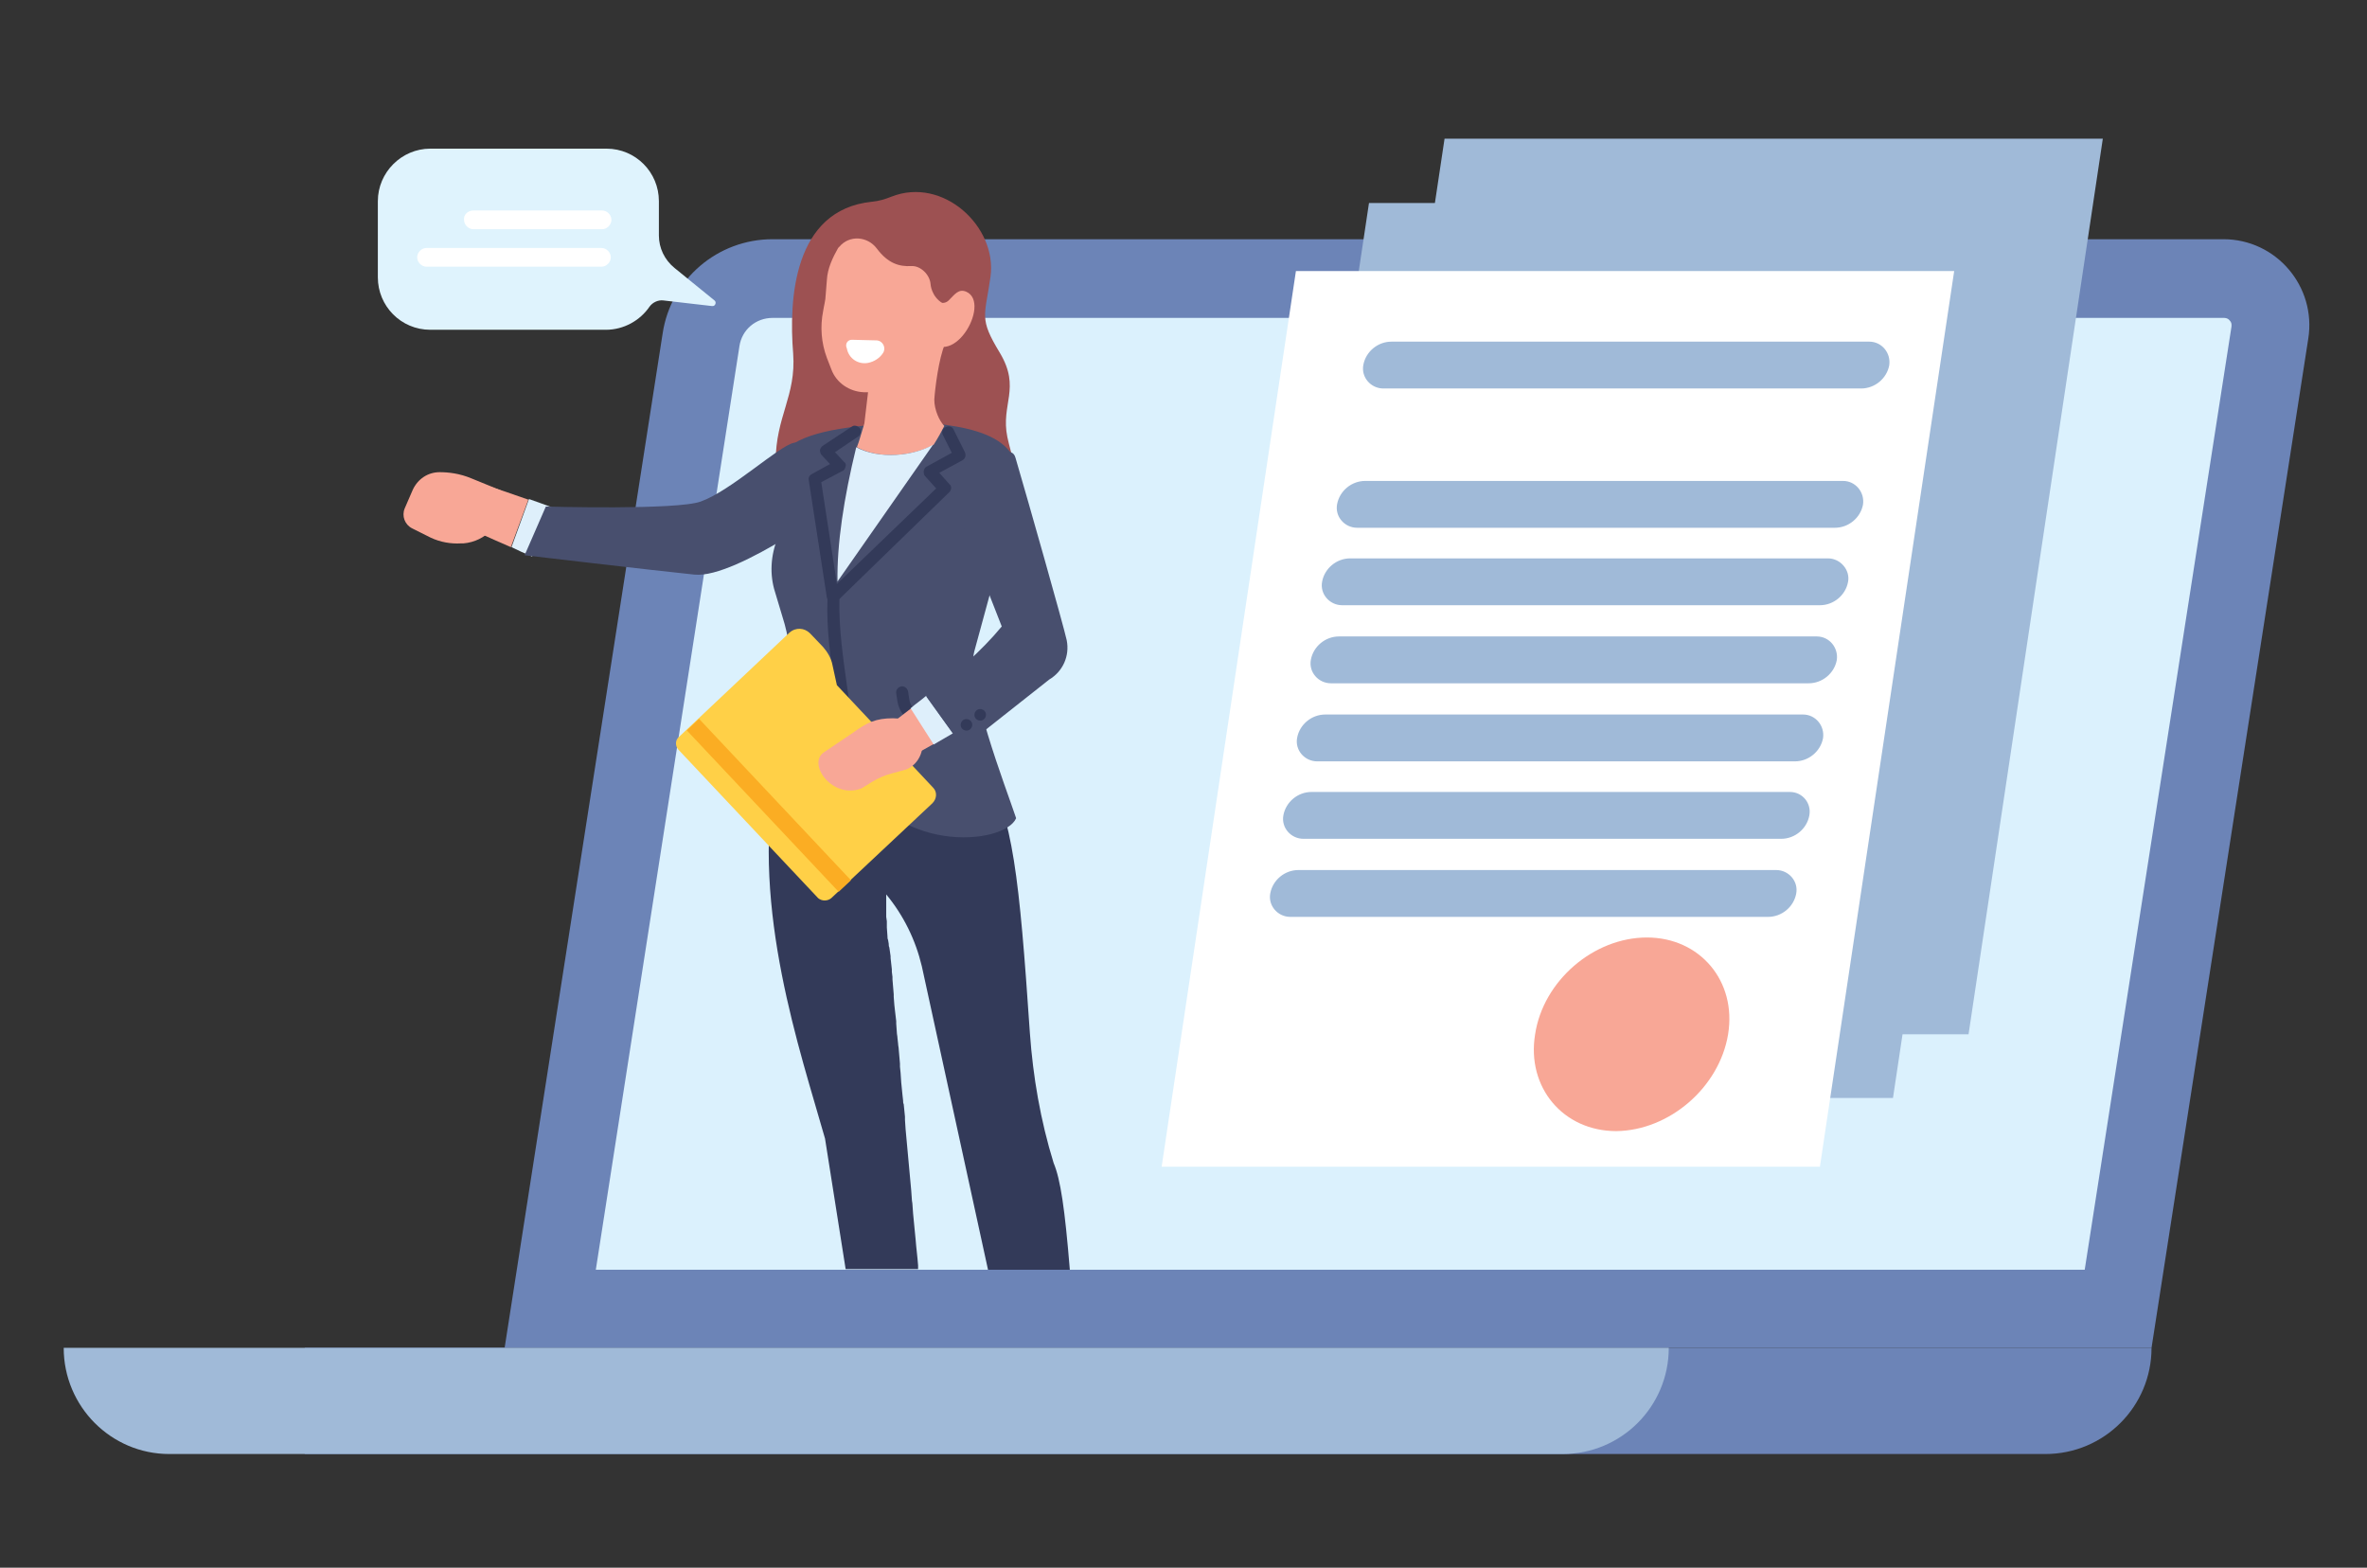 <?xml version="1.0" encoding="utf-8"?>
<!-- Generator: Adobe Illustrator 27.0.0, SVG Export Plug-In . SVG Version: 6.00 Build 0)  -->
<svg version="1.1" xmlns="http://www.w3.org/2000/svg" xmlns:xlink="http://www.w3.org/1999/xlink" x="0px" y="0px"
	 viewBox="0 0 379 251" style="enable-background:new 0 0 379 251;" xml:space="preserve">
<rect x="0" y="0" width="379" height="251" fill="#333333" stroke="none"/>
<style type="text/css">
	.st0{fill:#DBF1FD;}
	.st1{fill:#6C84B7;}
	.st2{fill:#A0BAD8;}
	.st3{fill:#9D5152;}
	.st4{fill:#F8A796;}
	.st5{fill:#DEEFFB;}
	.st6{fill:#333A59;}
	.st7{fill:#484F6E;}
	.st8{fill:#FFFFFF;}
	.st9{fill:#FFD047;}
	.st10{fill:#FBAD23;}
	.st11{fill:#DFF3FD;}
</style>
<g id="Layer_1">
</g>
<g id="Isolation_Mode">
	<g>
		<g>
			<g>
				<path class="st0" d="M337.6,206H90.8l23.8-153.2c0.4-2.7,2.7-4.7,5.5-4.7h240.6c0.1,0,0.6,0,1,0.4c0.4,0.4,0.3,0.9,0.3,1
					L337.6,206z"/>
			</g>
			<g>
				<path class="st1" d="M80.8,215.8h263.7l25.1-161.6c1.3-8.3-5.1-15.9-13.6-15.9H123.7c-8.8,0-16.3,6.4-17.6,15.1L80.8,215.8z
					 M333.8,203.3H95.4l23-147.9c0.4-2.6,2.6-4.5,5.3-4.5h232.4c0.1,0,0.6,0,0.9,0.4c0.4,0.4,0.3,0.8,0.3,1L333.8,203.3z"/>
			</g>
			<g>
				<g>
					<path class="st1" d="M48.8,232.8h278.7c9.4,0,17-7.6,17-17l0,0H48.8V232.8z"/>
				</g>
			</g>
			<g>
				<g>
					<path class="st2" d="M27.1,232.8h223.1c9.4,0,17-7.6,17-17l0,0h-257l0,0C10.2,225.2,17.8,232.8,27.1,232.8z"/>
				</g>
			</g>
		</g>
		<g>
			<g>
				<g>
					<g>
						<g>
							<g>
								<g>
									<g>
										<path class="st3" d="M124.2,73.9c0-7.2,3.3-10.5,2.8-17.3c-0.7-8.6,0-23,12.6-24.3c1.1-0.1,2.1-0.4,3.1-0.8
											c8.3-3.3,17,4.8,15.9,12.8c-0.9,6.4-1.9,6.6,1.5,12.2c3.4,5.7,0.1,8.2,1.2,13.5c0.6,2.8,1.8,6,1.9,9.1l0,0
											c0.1,7.9-8.9,12.9-17.2,11.6C136.4,89.2,129.1,83.7,124.2,73.9z"/>
									</g>
								</g>
							</g>
						</g>
					</g>
				</g>
			</g>
		</g>
		<g>
			<g>
				<path class="st4" d="M74.2,87l-0.4,0c-1.6,0.1-3.3-0.2-4.8-0.9l-3-1.5c-1.2-0.6-1.7-2-1.2-3.2l1.3-3c0.8-1.7,2.4-2.8,4.3-2.8
					c1.4,0,3.2,0.2,5.1,1l4.9,2l0,1.6C80.5,83.8,77.8,86.7,74.2,87z"/>
			</g>
		</g>
		<g>
			<path class="st4" d="M81.8,87.6c-3.5-1.5-6-2.7-6.4-2.8l2.7-7c1.3,0.4,3.7,1.2,6.5,2.2L81.8,87.6z"/>
		</g>
		<g>
			<path class="st5" d="M85.2,89.1c-1.2-0.5-2.3-1-3.3-1.5l2.8-7.7c1.1,0.4,2.3,0.8,3.6,1.3L85.2,89.1z"/>
		</g>
		<g>
			<g>
				<path class="st6" d="M171.3,203.3h-13.1l-10.6-48.6c-1-4.2-2.9-8.1-5.7-11.5l0,0c0,0,0,0.1,0,0.1l0,0.1l0,0.1c0,0,0,0.1,0,0.1
					l0,0.2c0,0.1,0,0.1,0,0.2l0,0.3c0,0.1,0,0.2,0,0.3l0,0.5c0,0,0,0,0,0l0,0.3l0,0.4l0,0.4l0,0.4c0,0.1,0,0.1,0,0.2l0.1,0.7l0,0.5
					c0,0.2,0,0.3,0,0.5l0.1,1.4c0,0.2,0,0.4,0.1,0.6l0.1,0.6c0,0.2,0,0.4,0.1,0.6l0.1,0.7l0.1,0.7c0,0.1,0,0.2,0,0.3l0.2,1.8
					c0,0.1,0,0.2,0,0.4l0.1,0.8c0,0.1,0,0.3,0,0.4l0.1,1.2l0.1,1.2c0,0.1,0,0.3,0,0.4l0.1,1.3l0.1,0.9l0.2,1.7c0,0.1,0,0.3,0,0.4
					l0.1,1.4c0,0.3,0.1,0.6,0.1,0.9l0.1,0.9c0,0.3,0.1,0.6,0.1,0.9l0.2,2.3c0,0.2,0,0.3,0,0.5l0.1,1l0.1,1.5c0.1,0.7,0.1,1.3,0.2,2
					l0.1,0.9c0,0.2,0,0.4,0.1,0.6l0.1,1l0.1,1c0,0.2,0,0.3,0,0.5l0.1,1.5c0.3,3.3,0.6,6.6,0.9,9.8l0.1,1.4c0,0.3,0.1,0.6,0.1,0.9
					l0.1,1.4c0.1,1,0.2,2.1,0.3,3.1l0.1,1c0.1,1.4,0.3,2.8,0.4,4.2c0,0.2,0,0.4,0,0.6h-11.6l-3.3-20.9c-4-14.1-11.8-36.7-8-58
					c0.2-1.1,0.4-2.1,0.5-3.2l31.3-1.6c0.5,1.2,1,2.3,1.7,3.4c4.6,8,5.6,17.5,7.3,42.5c0.5,7,1.7,14,3.8,20.8
					C169.8,188.8,170.5,193.5,171.3,203.3z"/>
			</g>
		</g>
		<g>
			<g>
				<path class="st7" d="M147.5,67.6c10.8,0.9,18.8,3.2,14.4,15.1c0,0-3.3,12-5.9,21.6c-1.4,5.2,5,21.6,6.7,26.7
					c-1.8,4.3-20.1,6.1-26.5-8.6c-3.9,10.7-14.3,14.5-14.3,8.3c0.8-3.8,4.4-18.4,4.6-22.3c0.2-3.3-0.2-6.5-1.2-9.6l-1.2-4
					c-0.9-2.8-0.7-5.9,0.4-8.6l0.3-0.6c1.9-4.6,2.4-9.7,2.3-14.6C131.2,68.5,139.1,67.9,147.5,67.6z"/>
			</g>
		</g>
		<path class="st7" d="M127.1,70.9c-2.4,0.5-10.1,7.7-14.9,9.4c-3.8,1.4-24.8,0.8-24.8,0.8L84,88.9c0,0,20.4,2.4,27.2,3.1
			c6.8,0.7,24.4-12.4,24.4-12.4S130,70.3,127.1,70.9z"/>
		<g>
			<g>
				<path class="st4" d="M151.2,68.2c-0.4,0.8-1,1.9-1.7,3c-3.2,1.8-8.7,2.4-12.3,0.4c0.4-1,0.7-2.2,1.2-3.8l1.5-12.7
					c0.2-3.3,3.1-6,6.5-6l0.5,0l4.4,6c-1,2.3-1.6,7.2-1.7,8.9C149.6,65.6,150.4,67.4,151.2,68.2z"/>
			</g>
		</g>
		<g>
			<g>
				<path class="st5" d="M137.1,71.6c3.7,2,9.2,1.4,12.3-0.4l-15.3,21.9C134,87.1,135.1,79.8,137.1,71.6z"/>
			</g>
		</g>
		<g>
			<g>
				<g>
					<g>
						<g>
							<g>
								<path class="st4" d="M132.4,44.8l-0.2,2.5c0,0.7-0.3,1.8-0.4,2.5c-0.5,2.5-0.3,5.1,0.6,7.5l0.7,1.8c0.8,2.2,2.9,3.6,5.2,3.7
									l0,0c4.5,0.2,8.7-2.3,10.7-6.3l1.5-3.1l0.5-4.8c-1.9-1.1-2-3.1-2-3.1c-0.1-1.5-1.6-3-3.1-2.9c-1.9,0.1-3.7-0.4-5.5-2.8
									c-1.5-2-4.4-2.2-6-0.3l-0.2,0.2C133.3,41.3,132.5,43,132.4,44.8z"/>
							</g>
						</g>
					</g>
				</g>
			</g>
		</g>
		<g>
			<g>
				<g>
					<g>
						<g>
							<path class="st4" d="M148,53.5c4.2,6.7,10.9-5,6.7-6.8c-1.2-0.5-1.8,0.4-2.8,1.4c-0.4,0.4-1,0.5-1.5,0.3l-1.4-0.6L148,53.5z"
								/>
						</g>
					</g>
				</g>
			</g>
		</g>
		<g>
			<g>
				<g>
					<path class="st8" d="M139,58.1L139,58.1c1-0.2,1.9-0.8,2.4-1.6c0.5-0.8,0-1.9-1-2l-4-0.1c-0.6,0-1,0.5-0.9,1.1l0.1,0.3
						C135.9,57.4,137.4,58.4,139,58.1z"/>
				</g>
			</g>
		</g>
		<g>
			<path class="st6" d="M133.4,96.5c0.2,0,0.5-0.1,0.7-0.3l17.9-17.4c0.4-0.4,0.4-1,0-1.3l-1.6-1.8l3.7-2c0.5-0.3,0.6-0.8,0.4-1.3
				l-1.8-3.6c-0.2-0.5-0.8-0.7-1.3-0.4c-0.5,0.2-0.7,0.8-0.4,1.3l1.4,2.8l-4,2.2c-0.3,0.1-0.4,0.4-0.5,0.7c0,0.3,0,0.6,0.2,0.8
				l1.8,2L134,93.5l-2.5-16.3l3.4-1.8c0.3-0.1,0.4-0.4,0.5-0.7s0-0.6-0.3-0.8l-1.4-1.5l3.7-2.5c0.4-0.3,0.6-0.9,0.3-1.3
				c-0.3-0.4-0.9-0.6-1.3-0.3l-4.7,3.1c-0.2,0.2-0.4,0.4-0.4,0.7c0,0.3,0.1,0.6,0.3,0.8l1.3,1.4l-2.9,1.6c-0.4,0.2-0.6,0.6-0.5,1
				l2.9,18.8c0.1,0.4,0.3,0.7,0.7,0.8C133.2,96.5,133.3,96.5,133.4,96.5z"/>
		</g>
		<g>
			<path class="st6" d="M136.2,127.7c0.5,0,1-0.4,1-1c0.1-5.9-0.7-11.2-1.5-16.3c-0.7-5-1.4-9.7-1.3-14.5c0-0.5-0.4-1-0.9-1
				c-0.5,0-1,0.4-1,0.9c-0.2,5,0.5,9.8,1.3,14.9c0.7,5,1.5,10.2,1.4,16C135.2,127.2,135.7,127.6,136.2,127.7
				C136.2,127.7,136.2,127.7,136.2,127.7z"/>
		</g>
		<g>
			<path class="st6" d="M148.5,116.4h4.5c0.8,0,1.6-0.4,2.2-1c0.5-0.6,0.7-1.5,0.6-2.3l-0.5-2.6c-0.1-0.5-0.6-0.9-1.1-0.8
				c-0.5,0.1-0.9,0.6-0.8,1.1l0.5,2.6c0.1,0.3-0.1,0.6-0.2,0.7c-0.1,0.1-0.3,0.3-0.7,0.3h-4.5c-1.4,0-2.7-1-2.9-2.4l-0.2-1.3
				c-0.1-0.5-0.6-0.9-1.1-0.8c-0.5,0.1-0.9,0.6-0.8,1.1l0.2,1.3C144.1,114.7,146.2,116.4,148.5,116.4z"/>
		</g>
		<g>
			<g>
				<path class="st9" d="M133.1,143.8l16.2-15.2c0.7-0.7,0.8-1.8,0.1-2.5L134,109.7l-0.7-3.2c-0.2-1.1-0.8-2.1-1.5-2.9l-2.1-2.2
					c-0.9-0.9-2.3-1-3.3-0.1l-17.7,16.7c-0.6,0.5-0.6,1.4-0.1,2l22.4,23.8C131.6,144.3,132.5,144.3,133.1,143.8z"/>
			</g>
			<g>
				
					<rect x="121.7" y="111.1" transform="matrix(-0.728 0.685 -0.685 -0.728 300.953 138.453)" class="st10" width="2.7" height="35.5"/>
			</g>
		</g>
		<g>
			<g>
				<g>
					<path class="st4" d="M136.6,117.3l-4.6,3.1c-2.9,1.8,1.3,7.7,6,5.8l1.6-1c1-0.6,2.1-1.1,3.3-1.4l2.2-0.6c2.2-0.9,3.2-3.5,2.3-6
						l-0.7-2l-3.7-0.2C140.2,115,138.8,115.7,136.6,117.3z"/>
				</g>
			</g>
			<g>
				<path class="st4" d="M149.9,118.9l-6.1,3.4l-2.6-5.2c1.6-1.3,3.1-2.5,4.7-3.7L149.9,118.9z"/>
			</g>
			<g>
				<path class="st5" d="M152.6,117.4l-3.1,1.8l-3.7-5.8c0.8-0.7,1.7-1.3,2.5-2L152.6,117.4z"/>
			</g>
			<g>
				<path class="st7" d="M148.3,111.5c4.6-3.6,8.8-7.2,12.1-11.2l-5.8-14.8c-2-7.5,7-16,8-12.2c2,6.8,7.7,26.9,8.2,29.2
					c0.5,2.5-0.6,5-2.8,6.3l-13.8,10.9L148.3,111.5z"/>
			</g>
		</g>
		<g>
			<g>
				<path class="st6" d="M157.7,113.9c-0.3-0.4-0.9-0.5-1.3-0.2c-0.4,0.3-0.5,0.9-0.2,1.3c0.3,0.4,0.9,0.5,1.3,0.2
					C157.9,114.9,158,114.3,157.7,113.9z"/>
			</g>
			<g>
				<path class="st6" d="M155.5,115.5c-0.3-0.4-0.9-0.5-1.3-0.2c-0.4,0.3-0.5,0.9-0.2,1.3c0.3,0.4,0.9,0.5,1.3,0.2
					C155.7,116.5,155.8,115.9,155.5,115.5z"/>
			</g>
		</g>
		<polygon class="st2" points="231.3,22.2 209.8,165.6 315.2,165.6 336.7,22.2 		"/>
		<polygon class="st2" points="219.2,32.5 197.7,175.8 303.1,175.8 324.6,32.5 		"/>
		<g>
			<polygon class="st8" points="291.4,186.8 186,186.8 207.5,43.4 312.9,43.4 			"/>
			<path class="st2" d="M299.3,54.7h-76.5c-2.2,0-4.1,1.6-4.5,3.7l0,0c-0.4,2,1.2,3.8,3.2,3.8H298c2.2,0,4.1-1.6,4.5-3.7l0,0
				C302.8,56.5,301.3,54.7,299.3,54.7z"/>
			<path class="st2" d="M295.1,77h-76.5c-2.2,0-4.1,1.6-4.5,3.7l0,0c-0.4,2,1.2,3.8,3.2,3.8h76.5c2.2,0,4.1-1.6,4.5-3.7l0,0
				C298.6,78.8,297.1,77,295.1,77z"/>
			<path class="st2" d="M292.7,89.4h-76.5c-2.2,0-4.1,1.6-4.5,3.7l0,0c-0.4,2,1.2,3.8,3.2,3.8h76.5c2.2,0,4.1-1.6,4.5-3.7l0,0
				C296.3,91.3,294.7,89.4,292.7,89.4z"/>
			<path class="st2" d="M290.9,101.9h-76.5c-2.2,0-4.1,1.6-4.5,3.7l0,0c-0.4,2,1.2,3.8,3.2,3.8h76.5c2.2,0,4.1-1.6,4.5-3.7l0,0
				C294.4,103.7,292.9,101.9,290.9,101.9z"/>
			<path class="st2" d="M288.7,114.4h-76.5c-2.2,0-4.1,1.6-4.5,3.7l0,0c-0.4,2,1.2,3.8,3.2,3.8h76.5c2.2,0,4.1-1.6,4.5-3.7l0,0
				C292.2,116.2,290.7,114.4,288.7,114.4z"/>
			<path class="st2" d="M286.6,126.8H210c-2.2,0-4.1,1.6-4.5,3.7l0,0c-0.4,2,1.2,3.8,3.2,3.8h76.5c2.2,0,4.1-1.6,4.5-3.7l0,0
				C290.1,128.6,288.6,126.8,286.6,126.8z"/>
			<path class="st2" d="M284.4,139.3h-76.5c-2.2,0-4.1,1.6-4.5,3.7l0,0c-0.4,2,1.2,3.8,3.2,3.8h76.5c2.2,0,4.1-1.6,4.5-3.7l0,0
				C288,141.1,286.4,139.3,284.4,139.3z"/>
			<g>
				<path class="st4" d="M276.7,165.6c1.4-8.5-4.5-15.5-13-15.5c-8.5,0-16.6,6.9-17.9,15.5c-1.4,8.5,4.5,15.5,13,15.5
					C267.3,181,275.3,174.1,276.7,165.6z"/>
			</g>
		</g>
		<g>
			<g>
				<g>
					<path class="st11" d="M68.9,23.8h28.2c4.7,0,8.4,3.8,8.4,8.4v5.5c0,2,0.9,3.9,2.5,5.2l6.4,5.2c0.4,0.3,0.1,1-0.4,0.9l-7.8-0.9
						c-0.8-0.1-1.7,0.3-2.2,1c-1.5,2.2-4.1,3.7-7,3.7H68.9c-4.7,0-8.4-3.8-8.4-8.4V32.2C60.5,27.6,64.3,23.8,68.9,23.8z"/>
				</g>
			</g>
			<g>
				<g>
					<g>
						<path class="st8" d="M68.3,39.7h28c0.8,0,1.5,0.7,1.5,1.5l0,0c0,0.8-0.7,1.5-1.5,1.5h-28c-0.8,0-1.5-0.7-1.5-1.5l0,0
							C66.8,40.4,67.5,39.7,68.3,39.7z"/>
					</g>
				</g>
				<g>
					<g>
						<path class="st8" d="M75.8,33.7h20.6c0.8,0,1.5,0.7,1.5,1.5l0,0c0,0.8-0.7,1.5-1.5,1.5H75.8c-0.8,0-1.5-0.7-1.5-1.5l0,0
							C74.2,34.4,74.9,33.7,75.8,33.7z"/>
					</g>
				</g>
			</g>
		</g>
	</g>
</g>
</svg>
